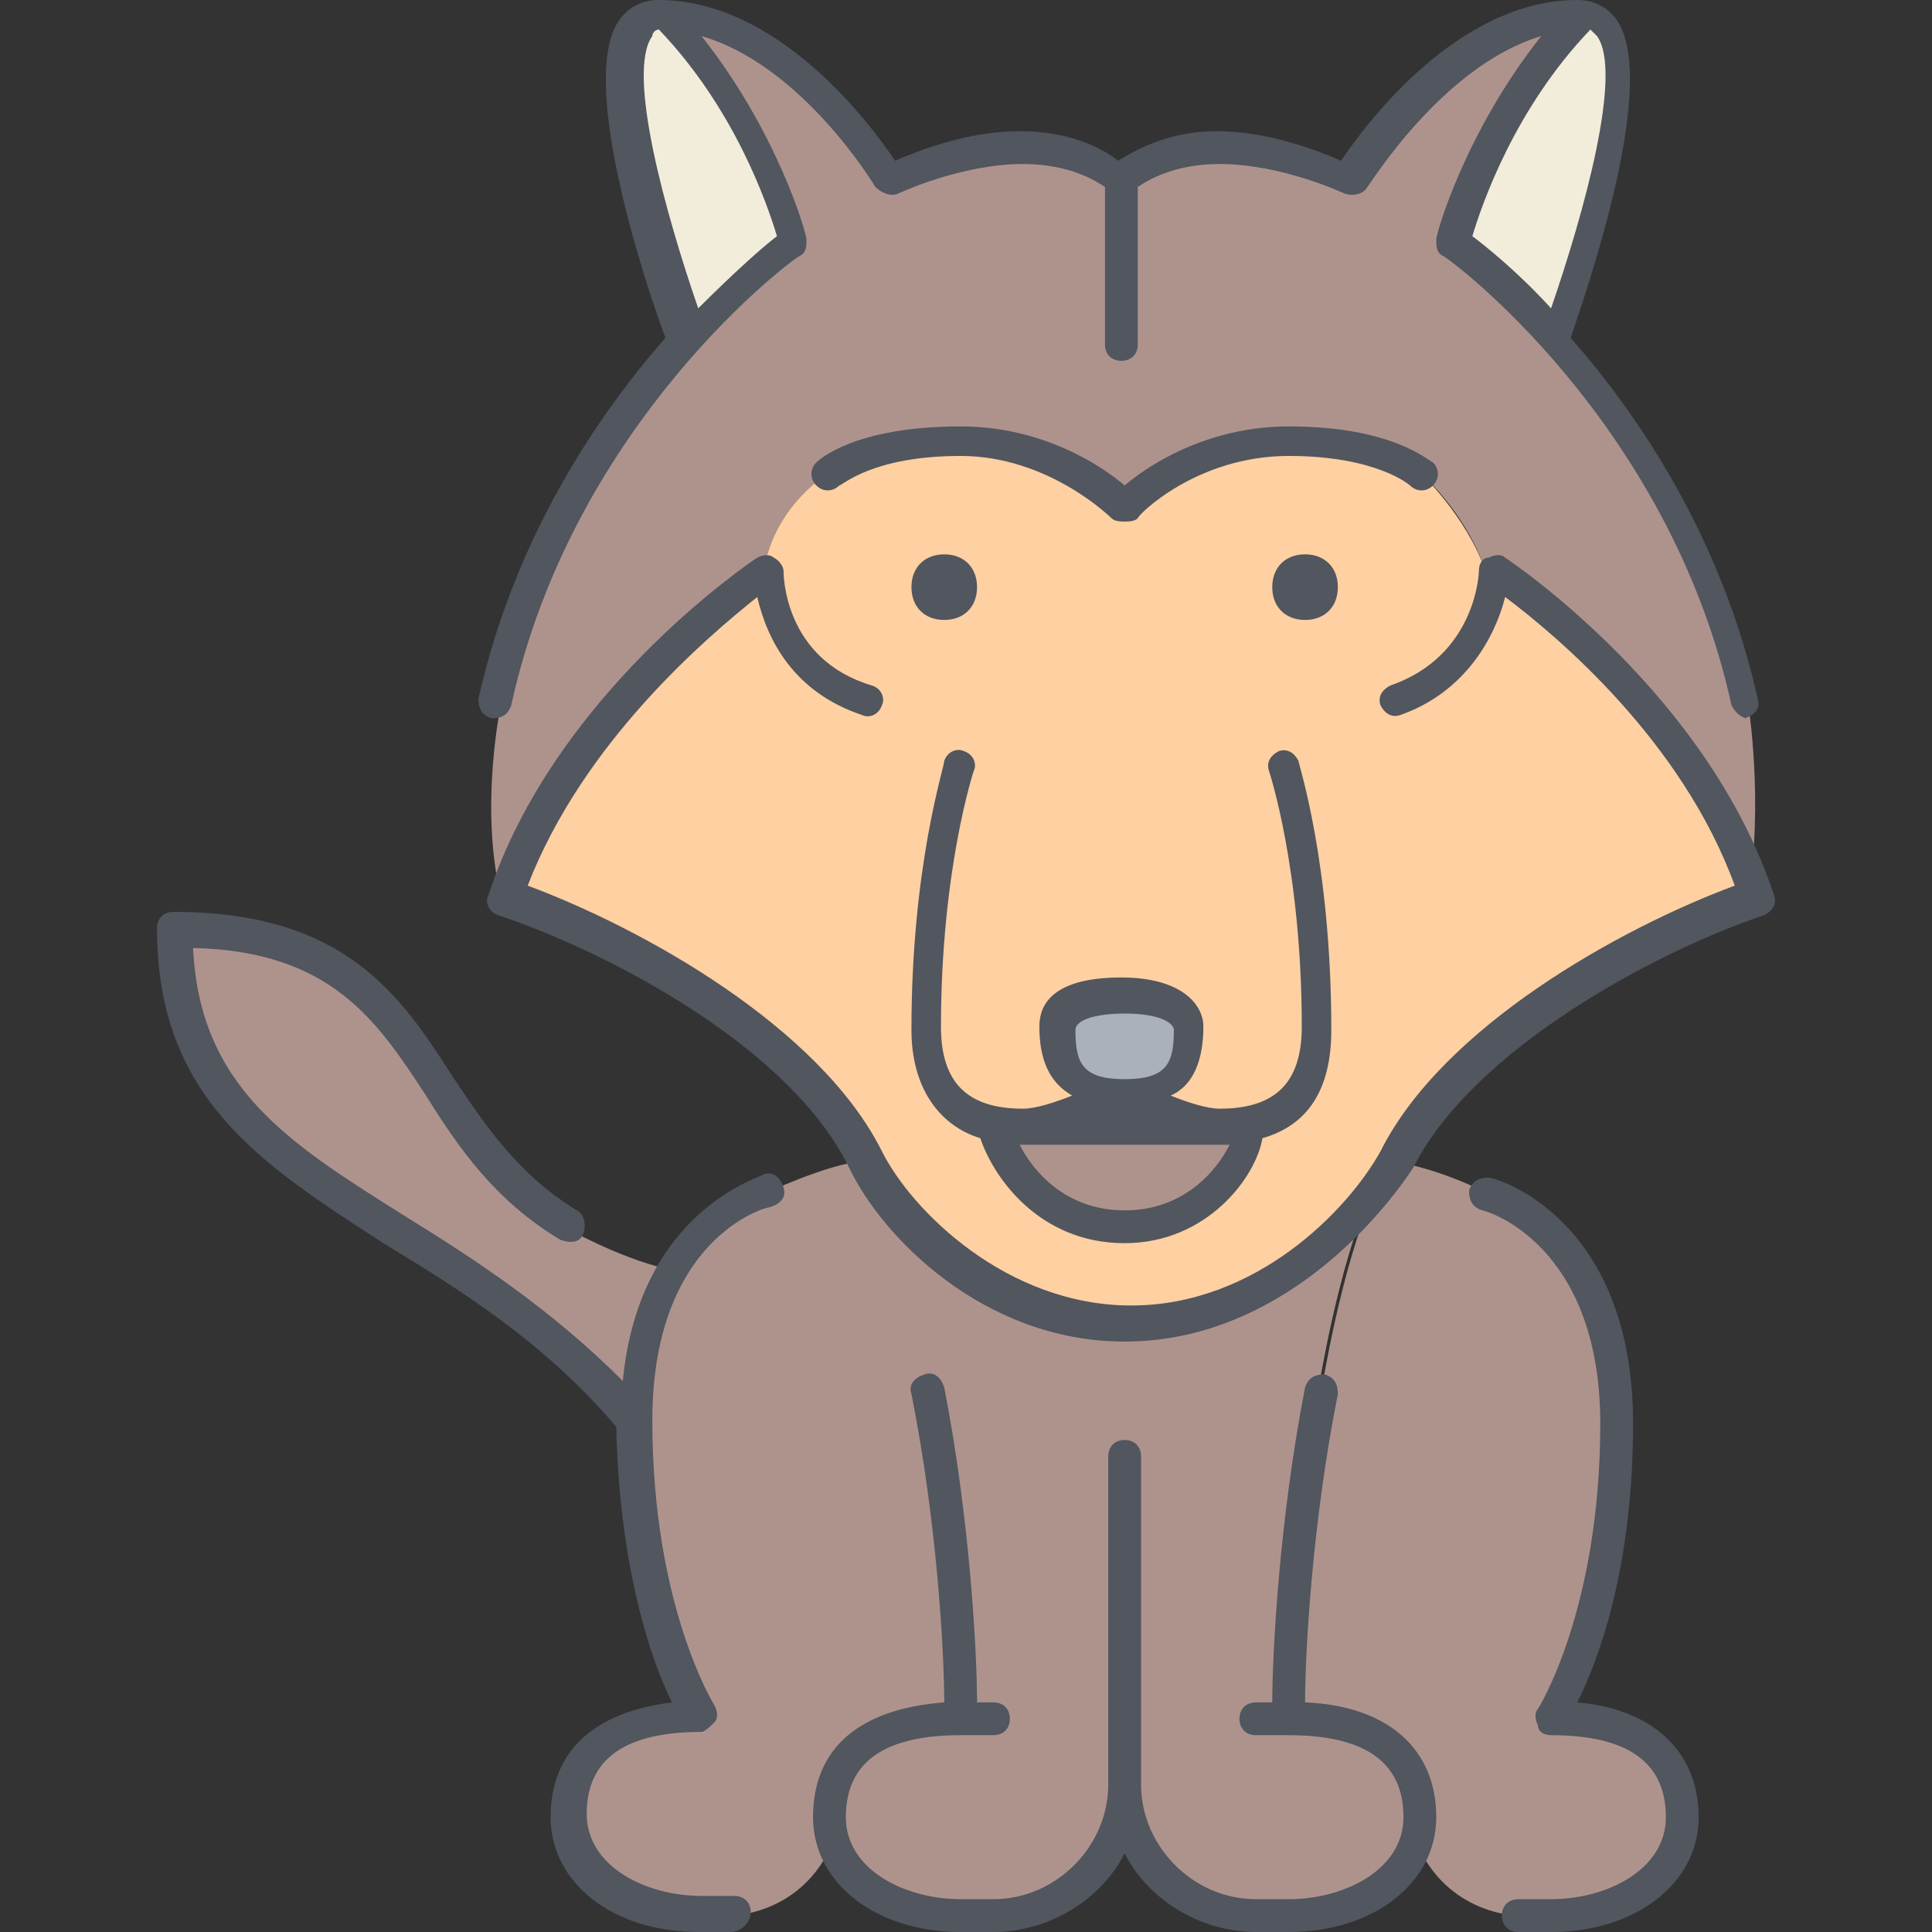 <?xml version="1.0" encoding="iso-8859-1"?>
<!-- Generator: Adobe Illustrator 19.0.0, SVG Export Plug-In . SVG Version: 6.00 Build 0)  -->
<svg version="1.1" id="Layer_1" xmlns="http://www.w3.org/2000/svg" xmlns:xlink="http://www.w3.org/1999/xlink" x="0px" y="0px"
	 viewBox="0 0 502.614 502.614" style="enable-background:new 0 0 502.614 502.614;" xml:space="preserve">
<rect x="0" y="0" width="502.614" height="502.614" fill="#333333" stroke="none"/>
<g transform="translate(6 1)">
	<path style="fill:#AE938D;" d="M243.913,446.147h-68.267c0,0-17.067-25.6-17.067-76.8c0-17.92,4.267-30.72,10.24-40.107
		c10.24-16.213,23.893-19.627,23.893-19.627s16.213-7.68,25.6-8.533c1.707,2.56,3.413,5.973,5.973,9.387l-0.853,0.853
		c8.533,16.213,11.947,49.493,11.947,49.493C243.913,403.48,243.913,446.147,243.913,446.147z M209.78,471.747
		c0,2.56,0.853,5.973,1.707,8.533h-1.707c-8.533,17.067-25.6,17.067-25.6,17.067h-8.533c-18.773,0-34.133-10.24-34.133-25.6
		c0-18.773,15.36-25.6,34.133-25.6h68.267C225.14,446.147,209.78,452.973,209.78,471.747z"/>
	<path style="fill:#F2EDDA;" d="M167.113,2.414c25.6,25.6,34.133,59.733,34.133,59.733s-11.947,8.533-27.307,25.6
		C173.94,87.747,141.513,2.414,167.113,2.414z M406.047,2.414c25.6,0-6.827,85.333-6.827,85.333
		c-15.36-17.067-27.307-25.6-27.307-25.6S380.447,28.014,406.047,2.414z"/>
	<g>
		<path style="fill:#AE938D;" d="M329.247,446.147h68.267c18.773,0,34.133,6.827,34.133,25.6c0,15.36-15.36,25.6-34.133,25.6h-8.533
			c0,0-17.067,0-25.6-17.067h-1.707c0.853-2.56,1.707-5.12,1.707-8.533C363.38,452.973,348.02,446.147,329.247,446.147z
			 M414.58,369.347c0,51.2-17.067,76.8-17.067,76.8h-68.267c0,0,0-42.667,8.533-85.333c0,0,5.12-32.427,13.653-51.2l-0.853-0.853
			c1.707-2.56,3.413-5.12,5.12-7.68c12.8,1.707,25.6,8.533,25.6,8.533S414.58,318.147,414.58,369.347z"/>
		<path style="fill:#AE938D;" d="M286.58,45.08c0,0,8.533-8.533,25.6-8.533c17.067,0,34.133,8.533,34.133,8.533
			s25.6-42.667,59.733-42.667c-25.6,25.6-34.133,59.733-34.133,59.733s11.947,8.533,27.307,25.6
			c17.92,20.48,40.107,52.053,49.493,93.867c0,0,4.267,25.6,0,51.2c-17.067-51.2-68.267-85.333-68.267-85.333
			c-5.12-15.36-17.067-25.6-17.067-25.6s-8.533-8.533-34.133-8.533s-42.667,17.067-42.667,17.067s-17.067-17.067-42.667-17.067
			s-34.133,8.533-34.133,8.533s-14.507,8.533-17.067,25.6c0,0-51.2,34.133-68.267,85.333c-5.973-23.893,0-51.2,0-51.2
			c9.387-41.813,31.573-73.387,49.493-93.867c15.36-17.067,27.307-25.6,27.307-25.6s-8.533-34.133-34.133-59.733
			c34.133,0,59.733,42.667,59.733,42.667s17.067-8.533,34.133-8.533C278.047,36.547,286.58,45.08,286.58,45.08"/>
	</g>
	<path style="fill:#FFD0A1;" d="M192.713,147.48c2.56-17.067,17.067-25.6,17.067-25.6s8.533-8.533,34.133-8.533
		s42.667,17.067,42.667,17.067s17.067-17.067,42.667-17.067s34.133,8.533,34.133,8.533s11.947,11.093,17.067,25.6
		c0,0,51.2,34.133,68.267,85.333c-25.6,8.533-76.8,34.133-93.867,68.267c-0.853,2.56-2.56,5.12-5.12,7.68
		c-11.093,16.213-34.133,34.987-63.147,34.987c-28.16,0-50.347-17.92-62.293-33.28c-2.56-3.413-4.267-6.827-5.973-9.387
		c-17.067-34.133-68.267-59.733-93.867-68.267C141.513,181.614,192.713,147.48,192.713,147.48"/>
	<g>
		<path style="fill:#AE938D;" d="M286.58,446.147v17.067c0,18.773-15.36,34.133-34.133,34.133h-8.533
			c-15.36,0-28.16-6.827-32.427-17.067c-0.853-2.56-1.707-5.12-1.707-8.533c0-18.773,15.36-25.6,34.133-25.6H286.58z
			 M224.287,310.467c11.947,15.36,34.133,33.28,62.293,33.28v102.4h-42.667c0,0,0-42.667-8.533-85.333
			c0,0-4.267-33.28-11.947-49.493L224.287,310.467z"/>
		<path style="fill:#AE938D;" d="M167.967,329.24L167.967,329.24c-5.12,9.387-9.387,22.187-9.387,40.96
			c-51.2-59.733-119.467-59.733-119.467-128c68.267,0,59.733,51.2,102.4,76.8C141.513,318.147,153.46,325.827,167.967,329.24"/>
		<path style="fill:#AE938D;" d="M329.247,446.147c18.773,0,34.133,6.827,34.133,25.6c0,2.56-0.853,5.973-1.707,8.533
			c-4.267,11.093-17.92,17.067-32.427,17.067h-8.533c-18.773,0-34.133-15.36-34.133-34.133v-17.067h34.133H329.247z M286.58,343.747
			c29.013,0,52.053-18.773,63.147-34.987l0.853,0.853c-8.533,18.773-13.653,51.2-13.653,51.2
			c-8.533,42.667-8.533,85.333-8.533,85.333h-8.533h-34.133v-102.4H286.58z"/>
		<path style="fill:#AE938D;" d="M286.58,318.147c-25.6,0-34.133-25.6-34.133-25.6v-0.853c2.56,0.853,5.12,0.853,8.533,0.853
			c10.24,0,25.6-8.533,25.6-8.533s15.36,8.533,25.6,8.533c3.413,0,5.973,0,8.533-0.853v0.853
			C320.713,292.547,312.18,318.147,286.58,318.147"/>
	</g>
	<path style="fill:#AAB1BA;" d="M303.647,266.947c0,9.387-2.56,17.067-17.067,17.067c-14.507,0-17.067-7.68-17.067-17.067
		c0-5.12,5.12-8.533,17.067-8.533C298.527,258.414,303.647,262.68,303.647,266.947"/>
</g>
<path style="fill:#51565F;" d="M403.513,502.614h-8.533c-2.56,0-4.267-1.707-4.267-4.267c0-2.56,1.707-4.267,4.267-4.267h8.533
	c14.507,0,29.867-7.68,29.867-21.333c0-14.507-10.24-21.333-29.867-21.333c-1.707,0-3.413-0.853-3.413-2.56
	c-0.853-1.707-0.853-3.413,0-4.267c0,0,16.213-25.6,16.213-74.24c0-46.933-29.867-55.467-30.72-55.467
	c-2.56-0.853-3.413-2.56-3.413-5.12c0.853-2.56,2.56-3.413,5.12-3.413c1.707,0,37.547,10.24,37.547,64
	c0,38.4-9.387,62.293-14.507,72.533c19.627,1.707,31.573,12.8,31.573,29.867C441.913,489.814,425.7,502.614,403.513,502.614z
	 M335.247,502.614h-8.533c-14.507,0-28.16-8.533-34.133-20.48c-5.973,11.947-19.627,20.48-34.133,20.48h-8.533
	c-22.187,0-38.4-12.8-38.4-29.867c0-17.92,11.947-28.16,34.133-29.867c0-11.947-1.707-46.08-8.533-80.213
	c-0.853-2.56,0.853-4.267,3.413-5.12c2.56-0.853,4.267,0.853,5.12,3.413c6.827,34.987,8.533,69.973,8.533,81.92h4.267
	c2.56,0,4.267,1.707,4.267,4.267c0,2.56-1.707,4.267-4.267,4.267h-8.533c-19.627,0-29.867,6.827-29.867,21.333
	c0,13.653,15.36,21.333,29.867,21.333h8.533c16.213,0,29.867-13.653,29.867-29.867V378.88c0-2.56,1.707-4.267,4.267-4.267
	s4.267,1.707,4.267,4.267v85.333c0,16.213,13.653,29.867,29.867,29.867h8.533c14.507,0,29.867-7.68,29.867-21.333
	c0-14.507-10.24-21.333-29.867-21.333h-8.533c-2.56,0-4.267-1.707-4.267-4.267c0-2.56,1.707-4.267,4.267-4.267h4.267
	c0-11.947,1.707-46.933,8.533-81.92c0.853-2.56,2.56-3.413,5.12-3.413c2.56,0.853,3.413,2.56,3.413,5.12
	c-6.827,34.133-8.533,68.267-8.533,80.213c21.333,0.853,34.133,11.947,34.133,29.867
	C373.647,489.814,357.433,502.614,335.247,502.614z M190.18,502.614h-8.533c-22.187,0-38.4-12.8-38.4-29.867
	c0-17.067,11.093-27.307,31.573-29.867c-5.12-10.24-13.653-34.133-14.507-71.68c-18.773-22.187-40.96-35.84-60.587-47.787
	c-31.573-20.48-58.88-37.547-58.88-81.92c0-2.56,1.707-4.267,4.267-4.267c44.373,0,58.88,21.333,72.533,42.667
	c8.533,12.8,17.067,25.6,32.427,34.987c1.707,0.853,2.56,3.413,1.707,5.973s-3.413,2.56-5.973,1.707
	c-17.067-10.24-26.453-23.893-34.987-37.547c-12.8-19.627-24.747-37.547-60.587-38.4c1.707,36.693,25.6,51.2,55.467,69.973
	c17.92,11.093,37.547,23.893,56.32,42.667c4.267-44.373,35.84-52.907,36.693-53.76c2.56-0.853,4.267,0.853,5.12,3.413
	c0.853,2.56-0.853,4.267-3.413,5.12c-1.707,0-30.72,8.533-30.72,55.467l0,0c0,48.64,16.213,74.24,16.213,74.24
	c0.853,1.707,0.853,3.413,0,4.267c-0.853,0.853-2.56,2.56-3.413,2.56c-19.627,0-29.867,6.827-29.867,21.333
	c0,13.653,15.36,21.333,29.867,21.333h8.533c2.56,0,4.267,1.707,4.267,4.267C195.3,500.054,192.74,502.614,190.18,502.614z
	 M292.58,349.014c-36.693,0-63.147-27.307-71.68-45.227c-15.36-31.573-63.147-56.32-91.307-65.707
	c-2.56-0.853-3.413-3.413-2.56-5.12c17.067-52.053,67.413-86.187,69.973-87.893c1.707-0.853,3.413-0.853,4.267,0
	c1.707,0.853,2.56,2.56,2.56,3.413c0,0.853,0,23.04,23.04,29.867c2.56,0.853,3.413,3.413,2.56,5.12
	c-0.853,2.56-3.413,3.413-5.12,2.56c-17.92-5.973-24.747-19.627-27.307-30.72c-12.8,10.24-45.227,37.547-59.733,75.093
	c29.867,11.093,75.947,36.693,92.16,69.12c7.68,15.36,32.427,40.107,64.853,40.107s56.32-24.747,64.853-40.107
	c16.213-32.427,62.293-58.027,92.16-69.12c-13.653-37.547-46.08-64.853-59.733-75.093c-2.56,10.24-10.24,24.747-27.307,30.72
	c-2.56,0.853-4.267-0.853-5.12-2.56c-0.853-2.56,0.853-4.267,2.56-5.12c22.187-7.68,23.04-29.013,23.04-29.867
	c0-1.707,0.853-3.413,2.56-3.413c1.707-0.853,3.413-0.853,4.267,0c2.56,1.707,52.907,35.84,69.973,87.893
	c0.853,2.56-0.853,4.267-2.56,5.12c-28.16,9.387-75.947,34.987-91.307,65.707C355.727,321.707,329.273,349.014,292.58,349.014z
	 M292.58,323.414c-22.187,0-34.133-17.067-37.547-27.307c-11.093-3.413-17.92-13.653-17.92-28.16
	c0-42.667,8.533-68.267,8.533-69.973c0.853-2.56,3.413-3.413,5.12-2.56c2.56,0.853,3.413,3.413,2.56,5.12
	c0,0-8.533,25.6-8.533,66.56c0,14.507,6.827,21.333,21.333,21.333c3.413,0,8.533-1.707,12.8-3.413
	c-5.973-3.413-8.533-9.387-8.533-17.92c0-4.267,1.707-12.8,21.333-12.8c15.36,0,21.333,6.827,21.333,12.8
	c0,8.533-2.56,15.36-8.533,17.92c4.267,1.707,9.387,3.413,12.8,3.413c14.507,0,21.333-6.827,21.333-21.333
	c0-40.96-8.533-66.56-8.533-66.56c-0.853-2.56,0.853-4.267,2.56-5.12c2.56-0.853,4.267,0.853,5.12,2.56
	c0,0.853,8.533,26.453,8.533,69.973c0,15.36-5.973,24.747-17.92,28.16C326.713,306.347,313.913,323.414,292.58,323.414z
	 M265.273,297.814c3.413,6.827,11.947,17.067,27.307,17.067c15.36,0,23.893-10.24,27.307-17.067H265.273z M292.58,280.747
	L292.58,280.747c11.093,0,12.8-4.267,12.8-12.8c0-1.707-3.413-4.267-12.8-4.267c-7.68,0-12.8,1.707-12.8,4.267
	C279.78,276.48,281.487,280.747,292.58,280.747L292.58,280.747z M454.713,186.88c-1.707,0-3.413-1.707-4.267-3.413
	c-16.213-74.24-74.24-116.907-75.093-116.907c-1.707-0.853-1.707-2.56-1.707-4.267c0-1.707,7.68-28.16,27.307-52.907
	c-25.6,7.68-44.373,38.4-45.227,39.253c-0.853,1.707-3.413,2.56-5.973,1.707c0,0-16.213-7.68-32.427-7.68
	c-11.947,0-18.773,4.267-21.333,5.973V89.6c0,2.56-1.707,4.267-4.267,4.267s-4.267-1.707-4.267-4.267V48.64
	c-2.56-1.707-9.387-5.973-21.333-5.973c-16.213,0-32.427,7.68-32.427,7.68c-1.707,0.853-4.267,0-5.973-1.707
	c0,0-18.773-31.573-45.227-39.253c19.627,24.747,27.307,51.2,27.307,52.907c0,1.707,0,3.413-1.707,4.267
	c-0.853,0-58.88,42.667-75.093,116.907c-0.853,2.56-2.56,3.413-5.12,3.413c-2.56-0.853-3.413-2.56-3.413-5.12
	c9.387-41.813,30.72-73.387,48.64-93.867c-5.12-13.653-23.04-67.413-11.947-82.773c2.56-3.413,5.973-5.12,10.24-5.12l0,0
	c30.72,0,54.613,31.573,61.44,41.813c5.973-2.56,18.773-7.68,32.427-7.68c12.8,0,21.333,4.267,25.6,7.68
	c4.267-2.56,12.8-7.68,25.6-7.68c13.653,0,26.453,5.12,32.427,7.68C355.727,31.573,379.62,0,410.34,0l0,0
	c4.267,0,7.68,1.707,10.24,5.12c11.093,16.213-7.68,69.973-11.947,82.773c17.92,20.48,39.253,52.053,48.64,93.867
	c0.853,2.56-0.853,4.267-3.413,5.12C455.567,186.88,454.713,186.88,454.713,186.88z M171.407,7.68c-0.853,0-1.707,0.853-1.707,1.707
	c-6.827,9.387,3.413,46.08,11.947,70.827c9.387-9.387,17.067-16.213,20.48-18.773C199.567,52.907,191.033,28.16,171.407,7.68z
	 M383.033,61.44c3.413,2.56,11.947,9.387,20.48,18.773c8.533-24.747,18.773-61.44,11.947-70.827
	c-0.853-0.853-0.853-0.853-1.707-1.707C394.127,28.16,385.593,52.907,383.033,61.44z M339.513,161.28
	c-5.12,0-8.533-3.413-8.533-8.533c0-5.12,3.413-8.533,8.533-8.533s8.533,3.413,8.533,8.533
	C348.047,157.867,344.633,161.28,339.513,161.28z M245.647,161.28c-5.12,0-8.533-3.413-8.533-8.533c0-5.12,3.413-8.533,8.533-8.533
	s8.533,3.413,8.533,8.533C254.18,157.867,250.767,161.28,245.647,161.28z M292.58,135.68c-0.853,0-2.56,0-3.413-0.853l0,0
	c0,0-16.213-16.213-39.253-16.213c-23.04,0-30.72,7.68-31.573,7.68c-1.707,1.707-4.267,1.707-5.973,0
	c-1.707-1.707-1.707-4.267,0-5.973c0.853-0.853,10.24-9.387,37.547-9.387c21.333,0,36.693,10.24,42.667,15.36
	c5.973-5.12,21.333-15.36,42.667-15.36c26.453,0,35.84,8.533,37.547,9.387c1.707,1.707,1.707,4.267,0,5.973
	c-1.707,1.707-4.267,1.707-5.973,0c0,0-8.533-7.68-31.573-7.68c-23.893,0-39.253,15.36-39.253,16.213
	C295.14,135.68,293.433,135.68,292.58,135.68z"/>
<g>
</g>
<g>
</g>
<g>
</g>
<g>
</g>
<g>
</g>
<g>
</g>
<g>
</g>
<g>
</g>
<g>
</g>
<g>
</g>
<g>
</g>
<g>
</g>
<g>
</g>
<g>
</g>
<g>
</g>
</svg>
